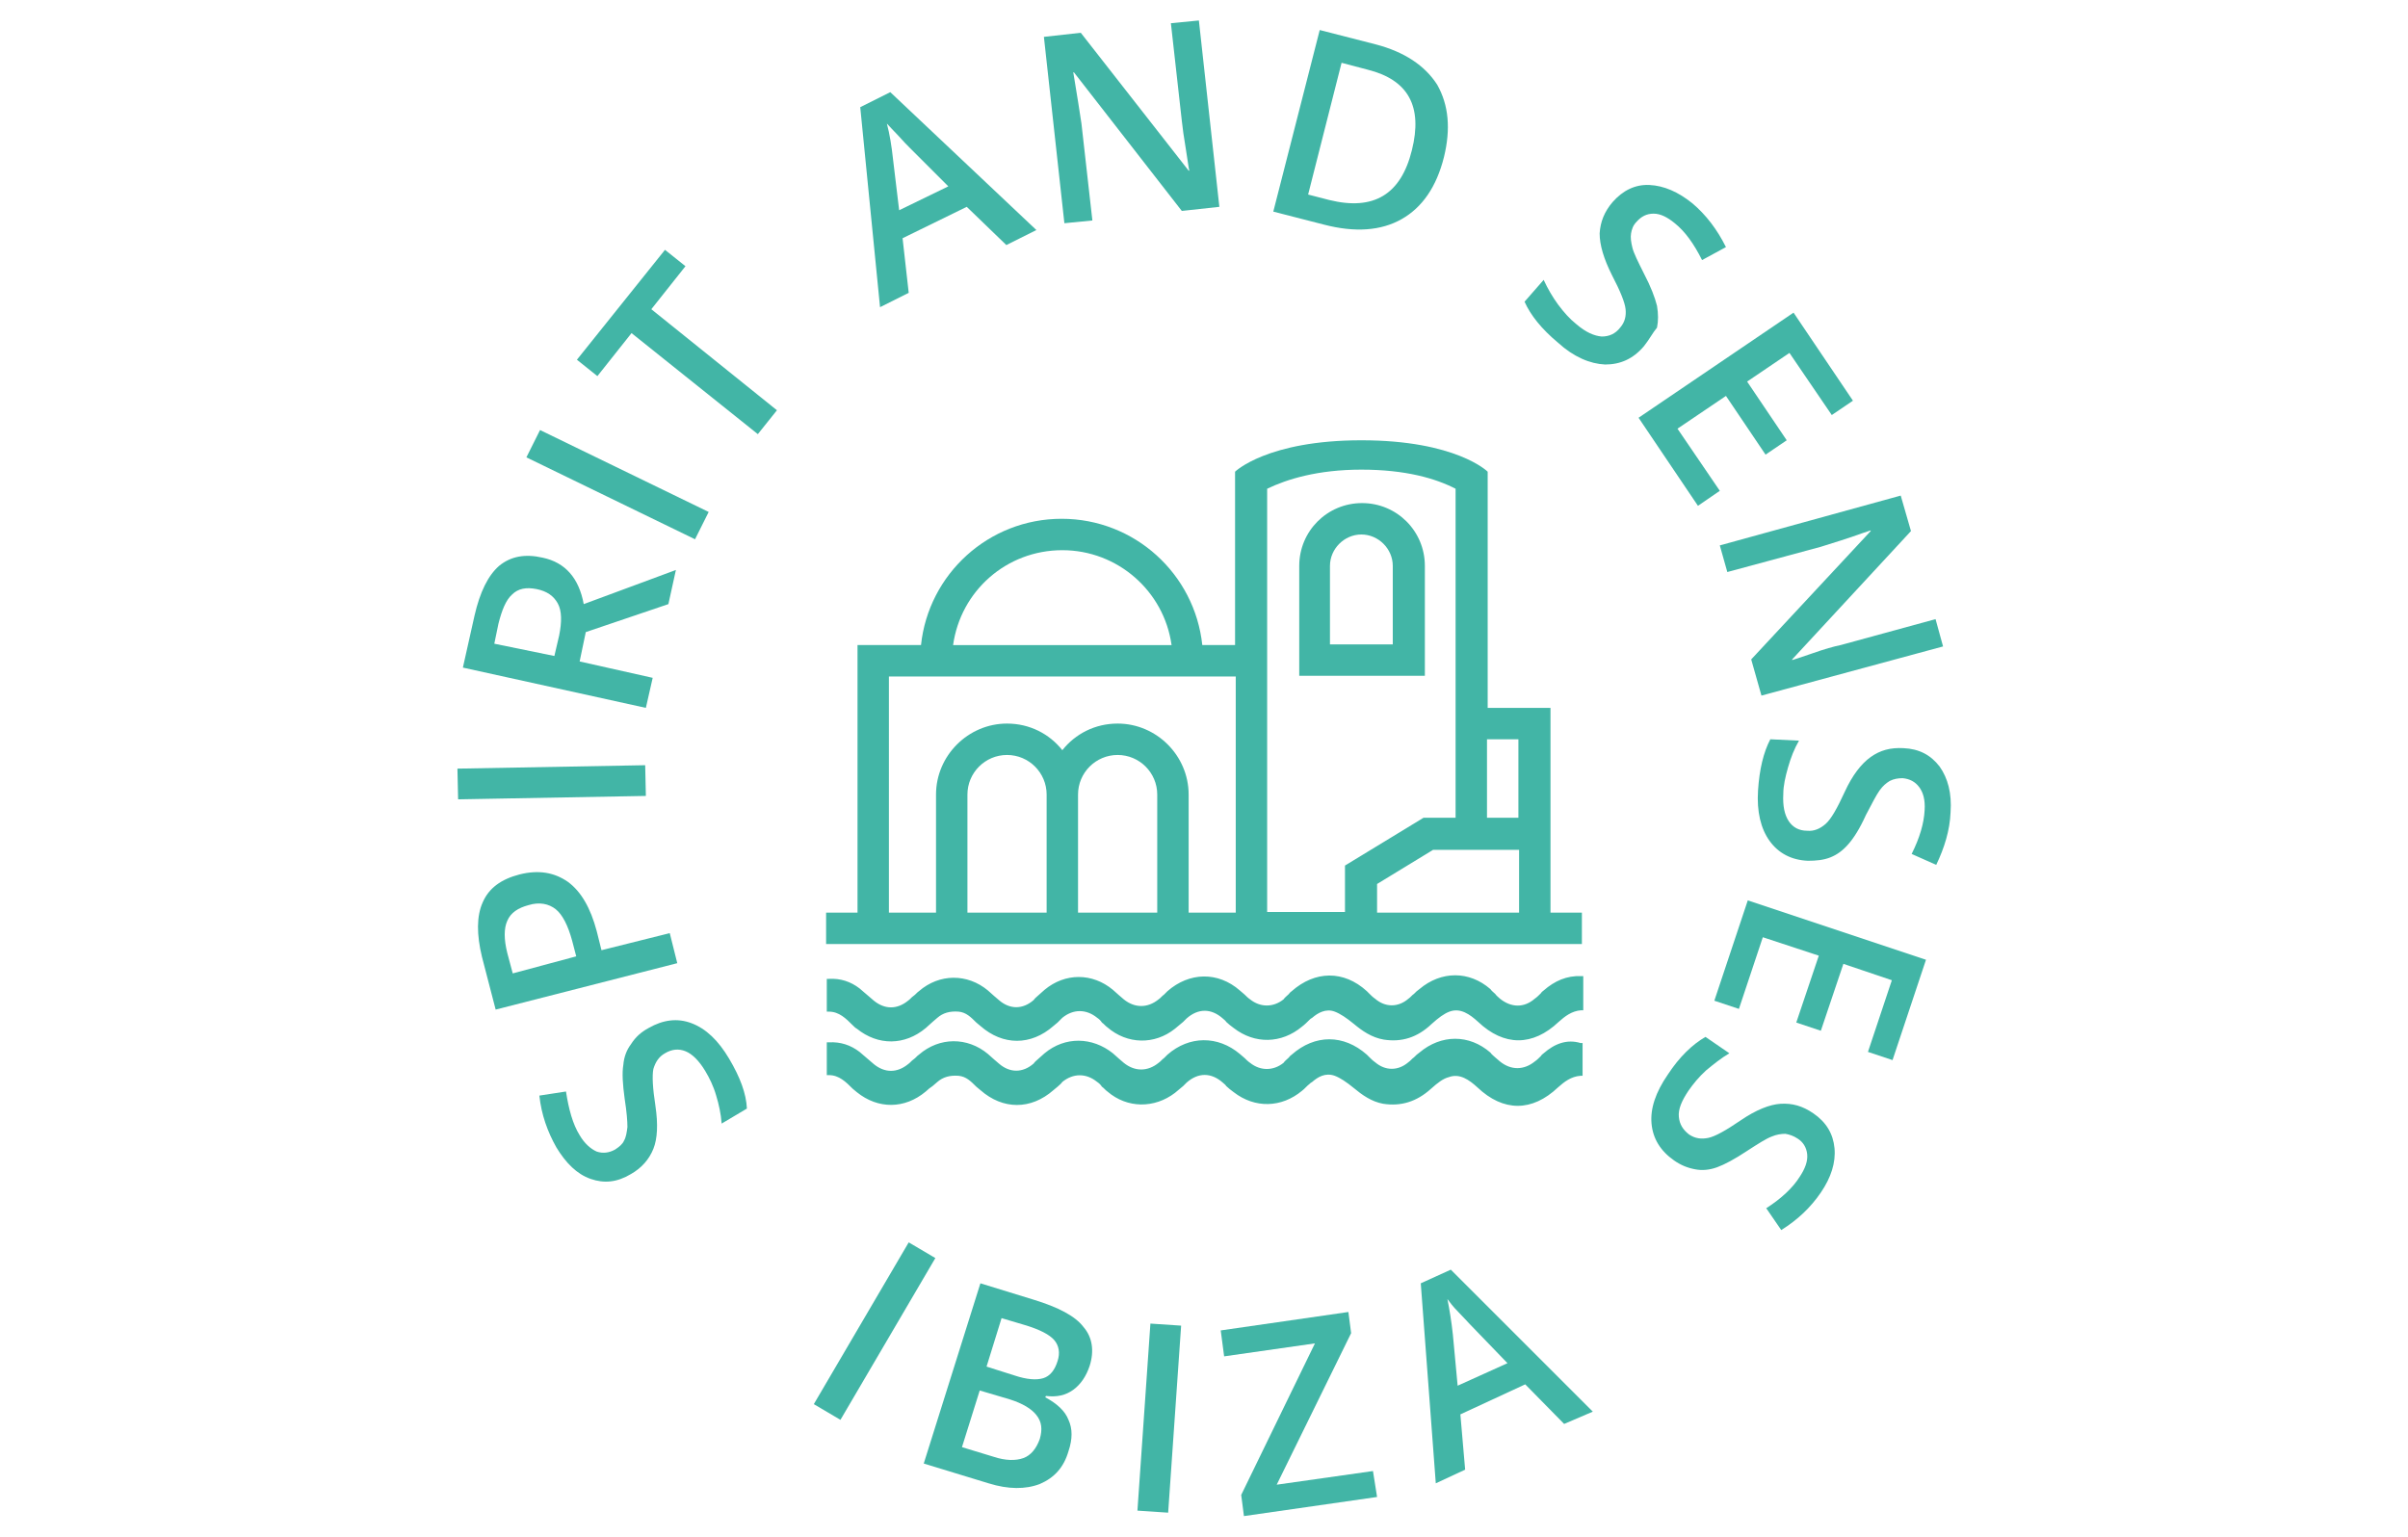 <?xml version="1.0" encoding="utf-8"?>
<!-- Generator: Adobe Illustrator 24.1.3, SVG Export Plug-In . SVG Version: 6.00 Build 0)  -->
<svg version="1.1" xmlns="http://www.w3.org/2000/svg" xmlns:xlink="http://www.w3.org/1999/xlink" x="0px" y="0px"
	 viewBox="0 0 352.7 225.1" style="enable-background:new 0 0 352.7 225.1;" xml:space="preserve">
<style type="text/css">
	.st0{display:none;}
	.st1{display:inline;}
	.st2{fill:#F7A600;}
	.st3{display:inline;fill:#F7A600;}
	.st4{fill:#42B5A6;}
</style>
<g id="Ebene_1" class="st0">
	<g class="st1">
		<path class="st2" d="M160.1,80.2c-1.2-1.9-2.6-2.5-3.6-2.6c-2.1-0.3-3.9,0.9-4.7,1.6c-0.6,0.1-1.6,0.1-2.1,0.1
			c-0.4,0-1.1,0-1.9,0.1c-1.5,0.1-3.1,0.1-3.6,0l-1.3-1.1l-1.4-1.5c-0.1-0.1-0.1-0.1-0.2-0.1c0,0-0.8-0.6-1.7-1.2
			c-0.5-0.3-1.2-0.6-2-0.8c-0.6-0.2-1.2-0.4-1.6-0.7c0-0.1,0-0.2,0-0.2c-0.3-1.5-1.7-2.1-2.3-2.2c-0.9-0.2-1.9-0.5-2.5-0.8
			c0-0.1,0-0.1,0-0.2c-0.1-0.6-0.6-1.1-1.2-1.2l-0.5-0.1l-1.1-1.6c-0.3-0.4-0.8-0.7-1.3-0.6c-0.5,0-1,0.3-1.2,0.8l-0.9,1.8
			c-0.1,0.2-0.2,0.4-0.2,0.6v0.2l-0.1-0.2c-0.2-0.2-0.4-0.4-0.7-0.5l-3.1-0.9c-0.8-0.2-1.5,0.2-1.8,0.9l-0.9,2.7l-2,1
			c-0.2,0.1-0.4,0.3-0.6,0.5l-1.1,1.6c-0.2,0.2-0.2,0.5-0.2,0.8v2.2l-0.2,0.1h-2l-1.6-0.3l-1.5-1.5c-0.5-0.5-1.4-0.6-2-0.1l-0.7,0.6
			L103,77c-0.1,0-0.2,0-0.3,0h-4.1c-1.1,0-2.2,1-3.4,2.9l-3.9-2.6c0-0.2-0.2-0.3-0.3-0.3l-2-0.6l-2-3.5c-0.2-0.4-0.6-0.7-1.1-0.7
			c-0.5-0.1-0.9,0.1-1.2,0.4l-3,3l-2.1,0.2l-1-2.8c-0.2-0.5-0.7-0.9-1.3-0.9h-2.6c-0.8,0-1.4,0.6-1.4,1.4v1.7l-1.6,1H69l-0.7-0.7
			c-0.8-0.8-1.7-1-2.2-0.9s-0.9,0.3-1.2,0.5h-3.1c-0.3,0-0.7,0.1-0.9,0.4l-3,2.6c-0.3,0.3-0.5,0.7-0.5,1.1v1.7l-2.2,2.8l-2.7,2.1
			v0.1H57h103.4h4C163.4,85.1,161.9,83.2,160.1,80.2z"/>
		<path class="st2" d="M299.9,85.7c-0.2-0.1-0.4-0.2-0.7-0.3c-0.1-0.1-0.4-0.2-0.9-0.5c-0.2-0.1-0.5-0.3-0.7-0.5l0,0
			c0.2-0.6,0-1.2-0.5-1.5c-0.9-0.7-3-2.5-3.9-3c-0.1-0.3-0.3-1-0.4-1.4c-0.1-0.3-0.2-0.7-0.3-1c-0.1-0.3-0.1-0.4,0-0.7
			c0.1-0.5,0.3-1.1,0-2.1s-0.8-1.7-1.1-2c-0.2-0.4-1-1.7-1.6-2.7c-0.1-0.1-0.1-0.2-0.2-0.3v-0.1c0.1-0.5,0.3-1.4,0-2.6
			c-0.4-1.9-1.3-2.5-1.9-2.7l-1.1-0.5c-0.2-0.1-0.5-0.1-0.8-0.1l-1.3,0.2c-0.4,0.1-0.8,0.3-1,0.7l-0.9,1.4c-0.1,0.2-0.2,0.5-0.2,0.8
			V68l-0.6,2.5h-2.4l-0.6-1.7v-2.6c0-0.6-0.4-1.1-1-1.4l-2-0.7c-0.4-0.1-0.8-0.1-1.1,0.1l-1.9,1l-1.3,0.1l-1.4-1.7l-1.1-1.9
			l-1.2-2.6l-0.9-2.7c-0.1-0.4-0.4-0.7-0.8-0.9l-1.5-0.6l-1.4-1.7v-1.1c0-0.3-0.1-0.5-0.2-0.8l-1.2-1.9l-1.5-2.6l-1.6-2.5v-0.8
			c0-0.5-0.3-1-0.7-1.2c-0.4-0.3-0.9-0.3-1.4-0.1L255,43l-1.1-1.2c-0.1-0.1-0.1-0.1-0.2-0.2l-1.7-1.4l-1.4-1.5
			c-0.1-0.1-0.2-0.2-0.4-0.3l-1.6-0.9c-0.1-0.1-0.3-0.1-0.4-0.2l-2.3-0.5v-0.4c0-0.5-0.3-1-0.7-1.3c-0.5-0.3-1-0.2-1.5,0l-1.3,0.8
			l-2.3-0.6l-1.5-1.4c-0.3-0.2-0.6-0.4-1-0.4h-3.7c-0.1-0.1-0.1-0.2-0.2-0.4l-1.4-1.8c-0.3-0.3-0.7-0.5-1.1-0.5h-7.4
			c-0.1,0-0.2,0-0.3,0l-3.6,0.7c-0.4,0.1-0.8,0.3-1,0.7l-0.6,1.1l-4.3,1.1c-0.6,0.2-1.1,0.7-1.1,1.4v0.7h-2.2
			c-0.2,0-0.5,0.1-0.7,0.2l-2,1.1c-0.5,0.3-0.8,0.7-0.8,1.3v1.5l-1.1,2.3l-1.9,3c-0.2,0.2-0.2,0.5-0.2,0.8v4.8l-0.6,1.5
			c-0.1,0.3-0.1,0.6-0.1,0.9l0.5,2l-1.2,0.7c-0.4,0.3-0.7,0.7-0.7,1.2v3.3l-1.6,0.9c-0.1,0.1-0.3,0.2-0.4,0.3l-1.3,1.5l-1.6,1.4
			c-0.1,0.1-0.2,0.3-0.3,0.4L196,67h-0.4c-0.4,0-0.7,0.2-1,0.4l-1.3,1.3l-2.8,2.3l-1.8,1.3c-0.2,0.1-0.3,0.2-0.4,0.4l-1.2,1.9
			l-2,2.7c0,0.1-0.1,0.1-0.1,0.2c-0.1,0.1-0.2,0.3-0.2,0.4c-0.5,0.1-1.3,0.6-2.5,2.5l-1.6,1.7c-0.2,0.3-0.4,0.6-0.4,1v2.7l-0.1,0.1
			h3h111.5h5.4C300.1,85.8,300,85.7,299.9,85.7z"/>
	</g>
	<polygon class="st3" points="9.3,3 343.4,3 343.4,85.8 346.4,85.8 346.4,0 6.3,0 6.3,85.8 9.3,85.8 	"/>
	<g class="st1">
		<path d="M176.5,130.5c0,0.2-0.1,0.5-0.2,0.8c-0.1,0.3-0.2,0.5-0.4,0.8s-0.5,0.5-0.8,0.7s-0.8,0.3-1.3,0.3c-0.6,0-1.2-0.1-1.7-0.3
			s-1.1-0.5-1.5-0.8c-0.5-0.3-0.9-0.7-1.3-1.1c-0.4-0.4-0.7-0.7-1-0.9c0.5-0.8,1-1.6,1.4-2.4c0.5-0.9,0.9-1.8,1.3-2.7
			c0.4-0.9,0.7-1.7,1-2.2s0.5-0.9,0.8-1.1s0.5-0.4,0.8-0.5s0.7-0.1,1.2-0.2h0.1l-0.1-0.9h-7.6l0.1,0.9h0.1c0.1,0,0.2,0,0.4,0.1
			c0.2,0,0.4,0.1,0.6,0.3c0.2,0.1,0.4,0.3,0.6,0.6c0.2,0.2,0.3,0.6,0.3,0.9c0.2,1.6-0.5,3.7-2.1,6c-1.9-2.1-3.7-4.5-5.5-7
			c0.3-0.2,0.6-0.4,1-0.6s0.8-0.5,1.2-0.8s0.8-0.6,1.1-0.9c0.4-0.3,0.7-0.7,0.9-1.1c0.3-0.4,0.5-0.9,0.6-1.4s0.1-1,0.1-1.6
			c-0.1-0.6-0.3-1.1-0.5-1.6c-0.3-0.5-0.7-1-1.1-1.4c-0.5-0.4-1-0.7-1.7-1c-0.6-0.2-1.4-0.4-2.1-0.4c-0.7,0-1.4,0.1-2.1,0.3
			c-0.7,0.2-1.3,0.6-1.8,1.1s-0.9,1.1-1.2,1.8c-0.3,0.7-0.3,1.6-0.2,2.6c0.1,0.5,0.2,1.1,0.4,1.6s0.4,1,0.6,1.4
			c0.2,0.4,0.4,0.9,0.6,1.2c0.2,0.3,0.4,0.7,0.6,0.9c-0.4,0.2-0.9,0.5-1.3,0.8c-0.5,0.3-1,0.7-1.5,1.1s-0.9,0.8-1.4,1.3
			c-0.4,0.5-0.8,1-1.1,1.5c-0.3,0.6-0.5,1.2-0.7,1.8c-0.1,0.6-0.2,1.3-0.1,2.1c0.1,0.7,0.3,1.3,0.7,1.9c0.4,0.6,0.8,1.2,1.4,1.7
			c0.6,0.5,1.3,0.9,2.2,1.2c0.8,0.3,1.8,0.5,2.8,0.5s1.8-0.1,2.6-0.4c0.8-0.2,1.4-0.5,2-0.9s1.1-0.7,1.5-1.1c0.4-0.4,0.7-0.7,1-1
			c0.4,0.3,0.8,0.7,1.2,1c0.5,0.4,1,0.8,1.6,1.1s1.2,0.6,1.8,0.9c0.6,0.2,1.3,0.3,2,0.3c0.9,0,1.7-0.2,2.3-0.5s1.1-0.8,1.5-1.3
			s0.6-1,0.8-1.6s0.2-1.1,0.3-1.5v-0.1l-0.9-0.6L176.5,130.5z M160.8,120.2c-0.2-0.3-0.4-0.7-0.6-1c-0.2-0.4-0.4-0.8-0.7-1.3
			c-0.2-0.4-0.4-0.9-0.5-1.3c-0.2-0.4-0.3-0.9-0.3-1.3c0-0.2,0-0.4,0-0.8c0-0.3,0.1-0.7,0.3-1s0.4-0.6,0.8-0.9
			c0.3-0.3,0.8-0.4,1.4-0.4c0.3,0,0.7,0.1,1,0.2s0.6,0.3,0.9,0.6c0.3,0.3,0.5,0.6,0.7,0.9c0.2,0.4,0.3,0.7,0.4,1.2
			c0.1,0.7,0,1.4-0.2,1.9c-0.2,0.6-0.5,1-0.9,1.5c-0.4,0.4-0.8,0.8-1.2,1C161.4,119.9,161.1,120.1,160.8,120.2z M161,126.8
			c0.4,0.5,0.9,1.1,1.5,1.9c0.6,0.7,1.4,1.6,2.3,2.7c-0.2,0.2-0.5,0.4-0.8,0.7s-0.6,0.5-1,0.7s-0.8,0.4-1.2,0.6
			c-0.4,0.1-0.9,0.2-1.4,0.2c-0.7,0-1.3-0.1-1.9-0.4c-0.6-0.3-1.1-0.6-1.5-1.1c-0.4-0.4-0.8-0.9-1-1.5c-0.3-0.5-0.4-1.1-0.5-1.7
			c-0.1-0.8-0.1-1.5,0.1-2.2c0.2-0.6,0.5-1.2,0.9-1.6c0.4-0.5,0.8-0.8,1.2-1.1c0.4-0.3,0.7-0.5,1-0.7c0.4,0.7,0.9,1.3,1.2,1.9
			C160.2,125.7,160.6,126.3,161,126.8z"/>
		<path d="M16,121.3c-0.5-0.4-1.2-0.9-2.1-1.5c-0.9-0.6-2-1.3-3.4-2.1c-1.4-0.8-2.5-1.5-3.5-2.2c-0.9-0.6-1.6-1.2-2.1-1.7
			s-0.9-1-1.1-1.5c-0.2-0.5-0.3-1-0.3-1.6s0.1-1.2,0.4-1.8c0.3-0.6,0.6-1.1,1-1.5s1-0.8,1.5-1c0.6-0.3,1.2-0.4,1.9-0.4
			c1,0,1.9,0.2,2.8,0.6c0.9,0.4,1.7,0.9,2.4,1.7c0.7,0.7,1.3,1.7,1.7,2.8c0.5,1.1,0.8,2.4,0.9,3.8v0.1h1v-11h-1v0.1
			c-0.1,0.6-0.3,1.1-0.5,1.3c-0.4,0.5-1,0.4-1.7,0.1c-0.4-0.2-0.9-0.4-1.4-0.6s-1.1-0.4-1.8-0.6S9.2,104,8.4,104
			c-1.3,0-2.4,0.2-3.5,0.7c-1,0.4-1.9,1.1-2.6,1.8C1.5,107.1,1,108,0.6,109S0,111.1,0,112.2c0,1,0.1,1.9,0.3,2.6
			c0.2,0.8,0.7,1.6,1.3,2.3c0.6,0.8,1.5,1.6,2.5,2.4c1.1,0.8,2.5,1.8,4.1,2.8c1.2,0.7,2.3,1.4,3.2,2s1.6,1.1,2.1,1.7
			c0.5,0.5,0.9,1.1,1.2,1.6c0.2,0.6,0.4,1.2,0.4,2c0,0.7-0.1,1.3-0.4,1.9c-0.3,0.6-0.6,1.1-1.1,1.6s-1.1,0.8-1.8,1.1
			s-1.5,0.4-2.3,0.4c-1,0-2-0.2-2.9-0.5s-1.8-0.8-2.5-1.5s-1.4-1.6-1.9-2.7c-0.5-1.1-0.9-2.5-1-4.1v-0.1h-1v10.9h1v-0.1
			c0.1-0.6,0.2-1.1,0.4-1.3c0.4-0.5,1-0.4,1.9-0.1c0.5,0.2,1,0.4,1.7,0.6c0.6,0.2,1.4,0.4,2.1,0.6c0.8,0.2,1.7,0.3,2.7,0.3
			c1.3,0,2.5-0.2,3.6-0.7s2.1-1.1,2.9-1.9c0.8-0.8,1.4-1.7,1.9-2.8c0.4-1.1,0.7-2.2,0.7-3.4c0-1.3-0.3-2.5-0.8-3.7
			C17.7,123.1,16.9,122.1,16,121.3z"/>
		<path d="M43.7,109.3c-0.3-0.5-0.6-1-1-1.5c-0.4-0.4-0.8-0.8-1.3-1.2c-0.5-0.4-1.1-0.8-1.7-1c-0.6-0.3-1.3-0.5-2-0.6
			s-1.4-0.2-2.2-0.3c-0.7,0-1.5-0.1-2.2-0.1H22.9v1.1H24c0.5,0,1,0.1,1.4,0.2c0.4,0.2,0.7,0.4,1,0.7c0.3,0.5,0.5,1.7,0.5,3.6v20.1
			c0,0.9,0,1.6-0.1,2.2c-0.1,0.5-0.2,0.9-0.3,1.2c-0.2,0.4-0.6,0.7-1,0.9s-0.9,0.3-1.5,0.3h-1.1v1.1h12.3v-1.1H34
			c-1,0-1.8-0.3-2.3-1c-0.2-0.2-0.4-0.6-0.4-1.2c-0.1-0.6-0.1-1.4-0.1-2.4v-8.5h0.4c0.3,0,0.6,0.1,0.8,0.1c0.4,0,0.6,0.1,0.9,0.1
			c0.3,0,0.5,0,0.7,0h0.9c1.8,0,3.3-0.2,4.6-0.7s2.3-1.1,3.1-1.9s1.3-1.7,1.7-2.8c0.3-1.1,0.5-2.2,0.5-3.4c0-0.8-0.1-1.6-0.3-2.2
			C44.3,110.4,44,109.8,43.7,109.3z M39.7,113.8c0,1-0.2,1.9-0.4,2.7c-0.3,0.8-0.7,1.5-1.1,2.1c-0.5,0.6-1,1-1.7,1.3
			c-0.6,0.3-1.3,0.5-2,0.5c-0.4,0-0.9,0-1.5,0c-0.5,0-1.2-0.1-1.8-0.2v-13c0.5-0.1,1-0.2,1.5-0.3c0.5-0.1,0.8-0.1,1.2-0.1
			c1,0,1.9,0.2,2.6,0.6c0.7,0.4,1.4,0.9,1.9,1.6s0.9,1.4,1.1,2.3C39.6,112,39.7,112.9,39.7,113.8z"/>
		<path d="M48.1,105.7h1.1c0.5,0,0.9,0.1,1.4,0.3c0.5,0.2,0.8,0.5,1.1,0.8c0.1,0.1,0.2,0.3,0.2,0.4c0.1,0.2,0.1,0.4,0.1,0.6
			c0,0.3,0,0.6,0.1,1c0,0.4,0,0.8,0,1.4v20.1c0,1.9-0.2,3.1-0.5,3.5s-0.6,0.7-1,0.8c-0.4,0.2-0.9,0.3-1.4,0.3h-1.1v1.1h12.3v-1.1
			h-1.1c-0.2,0-0.5,0-0.7-0.1c-0.3-0.1-0.5-0.1-0.7-0.2c-0.2-0.1-0.4-0.2-0.6-0.3c-0.2-0.1-0.3-0.2-0.3-0.3
			c-0.1-0.3-0.3-0.7-0.3-1.2c-0.1-0.5-0.1-1.3-0.1-2.3v-20.1c0-0.9,0-1.7,0.1-2.2c0.1-0.6,0.2-1,0.4-1.2c0.5-0.7,1.3-1.1,2.4-1.1
			h1.1v-1.1H48.1V105.7z"/>
		<path d="M89.3,134.4c-0.6-0.2-1.2-0.5-1.7-0.9s-1.1-0.9-1.6-1.5s-1.1-1.5-1.8-2.4l-5.7-8.8c1.1-0.3,2.1-0.7,3-1.2s1.6-1.1,2.2-1.8
			c0.6-0.7,1-1.5,1.3-2.3c0.3-0.9,0.4-1.8,0.4-2.7c0-0.9-0.1-1.7-0.4-2.5s-0.6-1.5-1.1-2.1s-1-1.2-1.6-1.6c-0.6-0.5-1.3-0.8-2-1.1
			c-0.7-0.3-1.7-0.5-2.8-0.6c-1.1-0.1-2.5-0.2-4-0.2H63.1v1.1h1.2c0.5,0,1,0.1,1.3,0.2c0.4,0.2,0.7,0.4,1,0.7
			c0.3,0.5,0.5,1.7,0.5,3.6v20.1c0,1.8-0.1,2.9-0.4,3.4c-0.4,0.8-1.3,1.2-2.4,1.2h-1.2v1.1h12.4V135h-1.2c-1,0-1.8-0.3-2.3-1
			c-0.4-0.4-0.6-1.6-0.6-3.5v-8.9c0.2,0,0.4,0.1,0.5,0.1c0.4,0,0.8,0,1.4,0c0.3,0,0.6,0,0.9-0.1l9.6,14.5v0.1h7.8v-1.1h-0.1
			C90.6,134.7,89.9,134.6,89.3,134.4z M80,115.7c-0.3,0.8-0.8,1.5-1.5,2.1s-1.5,1.1-2.5,1.4s-2.2,0.5-3.6,0.5h-1.1V107
			c0.7-0.1,1.3-0.2,1.8-0.3c0.5-0.1,1-0.1,1.4-0.1c0.9,0,1.7,0.2,2.5,0.5c0.7,0.3,1.4,0.8,1.9,1.3c0.5,0.6,0.9,1.2,1.2,2
			c0.3,0.8,0.4,1.7,0.4,2.6C80.5,114,80.3,114.9,80,115.7z"/>
		<path d="M93,105.7h1.1c0.5,0,0.9,0.1,1.4,0.3c0.5,0.2,0.8,0.5,1.1,0.8c0.1,0.1,0.2,0.3,0.2,0.4c0.1,0.2,0.1,0.4,0.1,0.6
			c0,0.3,0,0.6,0.1,1c0,0.4,0,0.8,0,1.4v20.1c0,1.9-0.2,3.1-0.5,3.5s-0.6,0.7-1,0.8c-0.4,0.2-0.9,0.3-1.4,0.3H93v1.1h12.3v-1.1h-1.1
			c-0.2,0-0.5,0-0.7-0.1c-0.3-0.1-0.5-0.1-0.7-0.2c-0.2-0.1-0.4-0.2-0.6-0.3s-0.3-0.2-0.3-0.3c-0.1-0.3-0.3-0.7-0.3-1.2
			c-0.1-0.5-0.1-1.3-0.1-2.3v-20.1c0-0.9,0-1.7,0.1-2.2c0.1-0.6,0.2-1,0.4-1.2c0.5-0.7,1.3-1.1,2.4-1.1h1.1v-1.1H93V105.7z"/>
		<path d="M132.4,104.6h-23.7l-0.3,7.4v0.1h1.2V112c0.2-2.1,0.7-3.5,1.7-4.3c0.2-0.2,0.4-0.3,0.6-0.5c0.2-0.1,0.4-0.2,0.7-0.3
			c0.3-0.1,0.6-0.1,1-0.2c0.4,0,0.9,0,1.4,0h3.3v23.6c0,0.9,0,1.6-0.1,2.2c-0.1,0.5-0.2,0.9-0.3,1.1c-0.3,0.4-0.6,0.7-1,0.9
			s-0.9,0.3-1.5,0.3h-1.1v1.1h12.3v-1.1h-1.1c-1.1,0-1.9-0.3-2.3-0.9c-0.2-0.2-0.3-0.6-0.4-1.2c-0.1-0.6-0.2-1.4-0.2-2.3v-23.6h3.9
			c0.9,0,1.7,0.1,2.3,0.4c0.6,0.2,1.1,0.6,1.5,1.1c0.2,0.2,0.3,0.4,0.4,0.6c0.1,0.2,0.2,0.4,0.4,0.7c0.1,0.3,0.2,0.6,0.3,1
			s0.2,0.9,0.2,1.4v0.1h1.1l-0.2-7.4L132.4,104.6z"/>
		<path d="M212.4,121.3c-0.5-0.4-1.2-0.9-2.1-1.5c-0.9-0.6-2-1.3-3.4-2.1c-1.4-0.8-2.5-1.6-3.5-2.2c-0.9-0.6-1.6-1.2-2.1-1.7
			s-0.9-1-1.1-1.5c-0.2-0.5-0.3-1-0.3-1.6s0.1-1.2,0.4-1.8c0.3-0.6,0.6-1.1,1-1.5s1-0.8,1.5-1c0.6-0.3,1.2-0.4,1.9-0.4
			c1,0,1.9,0.2,2.8,0.6c0.9,0.4,1.7,0.9,2.4,1.7c0.7,0.7,1.3,1.7,1.7,2.8c0.5,1.1,0.8,2.4,0.9,3.8v0.1h1v-11h-1v0.1
			c-0.1,0.6-0.3,1.1-0.5,1.3c-0.4,0.5-1,0.4-1.8,0.1c-0.4-0.2-0.9-0.4-1.4-0.6s-1.1-0.4-1.8-0.6s-1.4-0.3-2.3-0.3
			c-1.3,0-2.4,0.2-3.5,0.7c-1,0.4-1.9,1.1-2.6,1.8c-0.7,0.8-1.3,1.6-1.7,2.6s-0.6,2.1-0.6,3.2c0,1,0.1,1.9,0.3,2.6
			c0.2,0.8,0.7,1.6,1.3,2.3c0.6,0.8,1.5,1.6,2.5,2.4c1.1,0.8,2.5,1.8,4.1,2.8c1.2,0.8,2.3,1.4,3.2,2s1.6,1.1,2.1,1.7
			c0.5,0.5,0.9,1.1,1.2,1.6c0.2,0.6,0.4,1.2,0.4,2c0,0.7-0.1,1.3-0.4,1.9c-0.3,0.6-0.6,1.1-1.1,1.6s-1.1,0.8-1.7,1.1
			c-0.7,0.3-1.5,0.4-2.3,0.4c-1,0-2-0.2-2.9-0.5s-1.8-0.8-2.5-1.5s-1.4-1.6-1.9-2.7c-0.5-1.1-0.9-2.5-1-4.1v-0.1h-1v10.9h1v-0.1
			c0.1-0.6,0.2-1.1,0.4-1.3c0.4-0.5,1-0.4,1.9-0.1c0.5,0.2,1,0.4,1.7,0.6c0.6,0.2,1.4,0.4,2.1,0.6c0.8,0.2,1.7,0.3,2.7,0.3
			c1.3,0,2.5-0.2,3.6-0.7s2.1-1.1,2.9-1.9c0.8-0.8,1.4-1.7,1.9-2.8c0.4-1.1,0.7-2.2,0.7-3.4c0-1.3-0.3-2.5-0.8-3.7
			C214.1,123.1,213.4,122.1,212.4,121.3z"/>
		<path d="M243.1,127.9c-0.4,0.8-0.8,1.6-1.2,2.2s-0.7,1.2-1.1,1.6c-0.3,0.4-0.7,0.8-1.1,1.1c-0.4,0.3-0.8,0.5-1.2,0.7
			c-0.5,0.2-1,0.3-1.6,0.3c-0.6,0.1-1.3,0.1-2,0.1h-4.8c-0.6,0-1.1-0.1-1.5-0.2c-0.3-0.2-0.5-0.4-0.6-0.7s-0.2-0.6-0.2-1v-11.5h6.1
			c0.9,0,1.7,0.1,2.2,0.3c0.5,0.2,0.9,0.4,1.2,0.8s0.5,0.8,0.6,1.4s0.2,1.3,0.3,2.1v0.1h1v-11h-1v0.1c-0.1,0.8-0.2,1.4-0.3,2
			c-0.1,0.5-0.3,1-0.6,1.3s-0.7,0.6-1.2,0.8c-0.5,0.2-1.3,0.2-2.2,0.2h-6.1v-12h7.7c0.8,0,1.5,0.1,2.1,0.2c0.5,0.1,1,0.3,1.4,0.5
			s0.6,0.5,0.8,0.8s0.4,0.6,0.5,1s0.2,0.8,0.3,1.2c0.1,0.4,0.2,0.9,0.3,1.3v0.1h1l-0.3-6.9v-0.1h-22.1v1.1h1.1c1.1,0,2,0.3,2.4,0.9
			c0.2,0.2,0.3,0.6,0.4,1.1c0.1,0.6,0.1,1.4,0.1,2.4v20.2c0,0.7,0,1.2-0.1,1.7c0,0.4-0.1,0.8-0.2,1.1c-0.1,0.3-0.2,0.5-0.2,0.7
			c-0.1,0.2-0.2,0.3-0.3,0.4c-0.1,0.1-0.3,0.2-0.5,0.3s-0.4,0.2-0.6,0.2c-0.2,0-0.4,0.1-0.6,0.1c-0.2,0-0.3,0-0.5,0h-1.1v1.1h22
			l2.5-7.9V128L243.1,127.9L243.1,127.9z"/>
		<path d="M266.7,105.7h1.1c1.1,0,1.9,0.3,2.4,0.9c0.4,0.4,0.6,1.6,0.6,3.5v17.6l-17.1-23.1h-7.1v1.1h0.1c0.8,0,1.5,0.1,2,0.4
			s1,0.6,1.3,0.9s0.6,0.7,0.8,1.1c0.2,0.3,0.4,0.6,0.5,0.8v21.5c0,0.9,0,1.6-0.1,2.2c-0.1,0.5-0.2,0.9-0.4,1.1
			c-0.2,0.4-0.5,0.7-0.9,0.9s-0.9,0.3-1.5,0.3h-1.1v1.1h10.1v-1.1h-1.1c-1.1,0-1.9-0.3-2.4-0.9c-0.4-0.5-0.6-1.7-0.6-3.5v-18.7
			l18.5,24.7l0,0h0.9v-26.3c0-1.7,0.1-2.8,0.4-3.3c0.2-0.4,0.5-0.7,1-0.8c0.4-0.2,0.9-0.3,1.5-0.3h1.1v-1.1h-10V105.7z"/>
		<path d="M297.1,121.3c-0.5-0.4-1.2-0.9-2.1-1.5s-2-1.3-3.4-2.1c-1.4-0.8-2.5-1.6-3.5-2.2c-0.9-0.6-1.6-1.2-2.1-1.7s-0.9-1-1.1-1.5
			s-0.3-1-0.3-1.6s0.1-1.2,0.4-1.8c0.3-0.6,0.6-1.1,1-1.5s1-0.8,1.5-1c0.6-0.3,1.2-0.4,1.9-0.4c1,0,1.9,0.2,2.8,0.6s1.7,0.9,2.4,1.7
			c0.7,0.7,1.3,1.7,1.7,2.8c0.5,1.1,0.8,2.4,0.9,3.8v0.1h1v-11h-1v0.1c-0.1,0.6-0.3,1.1-0.5,1.3c-0.4,0.5-1,0.4-1.8,0.1
			c-0.4-0.2-0.9-0.4-1.4-0.6s-1.1-0.4-1.8-0.6c-0.7-0.2-1.4-0.3-2.3-0.3c-1.3,0-2.4,0.2-3.5,0.7c-1,0.4-1.9,1.1-2.6,1.8
			c-0.7,0.8-1.3,1.6-1.7,2.6c-0.4,1-0.6,2.1-0.6,3.2c0,1,0.1,1.9,0.3,2.6c0.2,0.8,0.7,1.6,1.3,2.3c0.6,0.8,1.5,1.6,2.5,2.4
			c1.1,0.8,2.5,1.8,4.1,2.8c1.2,0.8,2.3,1.4,3.2,2c0.9,0.6,1.6,1.1,2.1,1.7c0.5,0.5,0.9,1.1,1.2,1.6c0.2,0.6,0.4,1.2,0.4,2
			c0,0.7-0.1,1.3-0.4,1.9c-0.3,0.6-0.6,1.1-1.1,1.6s-1.1,0.8-1.7,1.1c-0.7,0.3-1.5,0.4-2.3,0.4c-1,0-2-0.2-2.9-0.5s-1.8-0.8-2.5-1.5
			s-1.4-1.6-1.9-2.7c-0.5-1.1-0.9-2.5-1-4.1v-0.1h-1v10.9h1v-0.1c0.1-0.6,0.2-1.1,0.4-1.3c0.4-0.5,1-0.4,1.9-0.1
			c0.5,0.2,1,0.4,1.7,0.6c0.6,0.2,1.4,0.4,2.1,0.6c0.8,0.2,1.7,0.3,2.7,0.3c1.3,0,2.5-0.2,3.6-0.7s2.1-1.1,2.9-1.9
			c0.8-0.8,1.4-1.7,1.9-2.8c0.4-1.1,0.7-2.2,0.7-3.4c0-1.3-0.3-2.5-0.8-3.7C298.8,123.1,298,122.1,297.1,121.3z"/>
		<path d="M327.8,127.9c-0.4,0.8-0.8,1.6-1.2,2.2c-0.4,0.6-0.7,1.2-1.1,1.6c-0.3,0.4-0.7,0.8-1.1,1.1s-0.8,0.5-1.2,0.7
			c-0.5,0.2-1,0.3-1.6,0.3c-0.6,0.1-1.3,0.1-2,0.1h-4.8c-0.6,0-1.1-0.1-1.5-0.2c-0.3-0.2-0.5-0.4-0.6-0.7s-0.2-0.6-0.2-1v-11.5h6.1
			c0.9,0,1.7,0.1,2.2,0.3c0.5,0.2,0.9,0.4,1.2,0.8c0.3,0.4,0.5,0.8,0.6,1.4s0.2,1.3,0.3,2.1v0.1h1v-11h-1v0.1
			c-0.1,0.8-0.2,1.4-0.3,2c-0.1,0.5-0.3,1-0.6,1.3c-0.3,0.3-0.7,0.6-1.2,0.8c-0.5,0.2-1.3,0.2-2.2,0.2h-6.1v-12h7.7
			c0.8,0,1.5,0.1,2.1,0.2c0.5,0.1,1,0.3,1.4,0.5s0.6,0.5,0.8,0.8c0.2,0.3,0.4,0.6,0.5,1s0.2,0.8,0.3,1.2c0.1,0.4,0.2,0.9,0.3,1.3
			v0.1h1l-0.3-6.9v-0.1h-22.1v1.1h1.1c1.1,0,2,0.3,2.4,0.9c0.2,0.2,0.3,0.6,0.4,1.1c0.1,0.6,0.1,1.4,0.1,2.4v20.2
			c0,0.7,0,1.2-0.1,1.7c0,0.4-0.1,0.8-0.2,1.1s-0.2,0.5-0.2,0.7c-0.1,0.2-0.2,0.3-0.3,0.4c-0.1,0.1-0.3,0.2-0.5,0.3
			s-0.4,0.2-0.6,0.2s-0.4,0.1-0.6,0.1s-0.3,0-0.5,0h-1.1v1.1h22l2.5-7.9V128L327.8,127.9L327.8,127.9z"/>
		<path d="M351.8,124.2c-0.5-1.1-1.3-2.1-2.3-2.9c-0.5-0.4-1.2-0.9-2.1-1.5s-2-1.3-3.4-2.1c-1.4-0.8-2.5-1.6-3.5-2.2
			c-0.9-0.6-1.6-1.2-2.1-1.7s-0.9-1-1.1-1.5s-0.3-1-0.3-1.6s0.1-1.2,0.4-1.8c0.3-0.6,0.6-1.1,1-1.5s1-0.8,1.5-1
			c0.6-0.3,1.2-0.4,1.9-0.4c1,0,1.9,0.2,2.8,0.6s1.7,0.9,2.4,1.7c0.7,0.7,1.3,1.7,1.7,2.8c0.5,1.1,0.8,2.4,0.9,3.8v0.1h1v-11h-1v0.1
			c-0.1,0.6-0.3,1.1-0.5,1.3c-0.4,0.5-1,0.4-1.8,0.1c-0.4-0.2-0.9-0.4-1.4-0.6s-1.1-0.4-1.8-0.6c-0.7-0.2-1.4-0.3-2.3-0.3
			c-1.3,0-2.4,0.2-3.5,0.7c-1,0.4-1.9,1.1-2.6,1.8c-0.7,0.8-1.3,1.6-1.7,2.6c-0.4,1-0.6,2.1-0.6,3.2c0,1,0.1,1.9,0.3,2.6
			c0.2,0.8,0.7,1.6,1.3,2.3c0.6,0.8,1.5,1.6,2.5,2.4c1.1,0.8,2.5,1.8,4.1,2.8c1.2,0.8,2.3,1.4,3.2,2c0.9,0.6,1.6,1.1,2.1,1.7
			c0.5,0.5,0.9,1.1,1.2,1.6c0.2,0.6,0.4,1.2,0.4,2c0,0.7-0.1,1.3-0.4,1.9c-0.3,0.6-0.6,1.1-1.1,1.6s-1.1,0.8-1.7,1.1
			c-0.7,0.3-1.5,0.4-2.3,0.4c-1,0-2-0.2-2.9-0.5s-1.8-0.8-2.5-1.5s-1.4-1.6-1.9-2.7c-0.5-1.1-0.9-2.5-1-4.1v-0.1h-1v10.9h1v-0.1
			c0.1-0.6,0.2-1.1,0.4-1.3c0.4-0.5,1-0.4,1.9-0.1c0.5,0.2,1,0.4,1.7,0.6c0.6,0.2,1.4,0.4,2.1,0.6c0.8,0.2,1.7,0.3,2.7,0.3
			c1.3,0,2.5-0.2,3.6-0.7s2.1-1.1,2.9-1.9c0.8-0.8,1.4-1.7,1.9-2.8c0.4-1.1,0.7-2.2,0.7-3.4C352.7,126.6,352.4,125.4,351.8,124.2z"
			/>
	</g>
	<g class="st1">
		<polygon points="176.4,198.2 179.7,208.2 189.8,208.5 181.8,215 184.7,225.1 176.4,219.2 168,225.1 170.9,215 162.8,208.5 
			172.9,208.2 		"/>
	</g>
	<g class="st1">
		<path class="st2" d="M133.7,154.6h3.2v22.7h-3.2V154.6z"/>
		<path class="st2" d="M144.7,154.6h6.1c4.7,0,8,1.5,8,5.7c0,3.1-1.8,4.7-4.7,5.4v0.1c3.1,0.3,5.3,2.3,5.3,5.5c0,4.9-4,6-8.6,6h-6
			v-22.7H144.7z M148,164.3h1.8c3.2,0,5.8-0.3,5.8-3.6c0-2.7-2.3-3.4-4.2-3.4H148V164.3z M148,174.7h2.4c2.9,0,5.6-0.6,5.6-3.7
			c0-3.5-3.1-4-5.9-4H148V174.7z"/>
		<path class="st2" d="M166.8,154.6h3.2v22.7h-3.2V154.6z"/>
		<path class="st2" d="M175.8,174.4l11.8-16.9h-11.4v-2.9h15.1v2.9l-11.7,16.9h11.9v2.9h-15.7L175.8,174.4L175.8,174.4z"/>
		<path class="st2" d="M206,154.6h3.4l9.6,22.7h-3.5l-2.3-5.7h-11.1l-2.3,5.7h-3.4L206,154.6z M207.6,157.7l-4.5,11.2h9L207.6,157.7
			z"/>
	</g>
	<g class="st1">
		<polygon class="st2" points="346.4,216.2 346.4,154.6 343.4,154.6 343.4,213.2 204,213.2 200.2,216.2 		"/>
		<polygon class="st2" points="9.3,213.2 9.3,154.6 6.3,154.6 6.3,216.2 152.5,216.2 148.8,213.2 		"/>
	</g>
</g>
<g id="Ebene_2">
	<g>
		<g>
			<path class="st4" d="M227.1,133.7v-25.4v-2.6v-2h-9.2V70.2h0v-1.1c0,0-4.6-4.6-18.5-4.6c-13.8,0-18.5,4.6-18.5,4.6v1.1V75v19.5
				h-4.8c-1.1-10.4-9.9-18.5-20.6-18.5c-10.7,0-19.5,8.1-20.6,18.5h-4.7h-4.6v4.6v34.6H121v4.6h4.6h4.6H181v0h4.6v0h11.5v0h25.4h4.6
				h0v0h4.6v-4.6H227.1z M201.7,133.7v-4.2l8.2-5h12.6v9.2H201.7z M155.6,80.6c8.1,0,14.9,6,16,13.9h-32
				C140.7,86.6,147.4,80.6,155.6,80.6z M141.7,133.7v-17.3c0-3.2,2.6-5.8,5.8-5.8c3.2,0,5.8,2.6,5.8,5.8c0,0,0,0,0,0v0v17.3H141.7z
				 M157.9,133.7v-17.3c0,0,0,0,0,0c0,0,0,0,0,0s0,0,0,0c0-3.2,2.6-5.8,5.8-5.8c3.2,0,5.8,2.6,5.8,5.8h0v17.3H157.9z M174.1,133.7
				v-17.3h0c0-5.7-4.7-10.4-10.4-10.4c-3.3,0-6.2,1.5-8.1,3.9c-1.9-2.4-4.8-3.9-8.1-3.9c-5.7,0-10.4,4.7-10.4,10.4v17.3h-6.9V99.1
				H181v34.6H174.1z M185.6,133.7V71.6c2.9-1.4,7.4-2.8,13.8-2.8c6.5,0,10.9,1.3,13.8,2.8v48.2h4.6v-11.5h4.6v11.5h-13.9l-11.5,7
				v6.8H185.6z"/>
			<path class="st4" d="M208.7,99.1v-4.6V82.9h0c0,0,0,0,0,0c0-5.1-4.1-9.2-9.2-9.2c-5.1,0-9.2,4.1-9.2,9.2c0,0,0,0,0,0h0v11.5v4.6
				h4.6h9.2H208.7z M194.8,94.5V82.9h0c0,0,0,0,0,0c0-2.5,2.1-4.6,4.6-4.6c2.5,0,4.6,2.1,4.6,4.6c0,0,0,0,0,0h0v11.5H194.8z"/>
			<path class="st4" d="M226.1,145.1c-0.1,0.1-0.3,0.2-0.4,0.4c-0.3,0.3-0.6,0.6-0.9,0.8c-1.6,1.4-3.5,1.3-5.1,0
				c-0.2-0.2-0.5-0.4-0.7-0.7c-0.2-0.2-0.5-0.4-0.7-0.7c-3.1-2.7-7.2-2.7-10.4,0c-0.3,0.2-0.5,0.4-0.8,0.7c-0.3,0.2-0.5,0.5-0.8,0.7
				c-1.5,1.3-3.4,1.3-4.9,0c-0.3-0.2-0.6-0.5-0.8-0.7c-0.1-0.1-0.3-0.3-0.4-0.4c-3.4-3.1-7.6-3-11,0c-0.1,0.1-0.3,0.2-0.4,0.4
				c-0.3,0.3-0.6,0.5-0.8,0.8c-1.5,1.2-3.4,1.2-4.9,0c-0.3-0.2-0.6-0.5-0.8-0.7c-0.2-0.2-0.5-0.4-0.7-0.6c-3.2-2.8-7.4-2.7-10.6,0.1
				c-0.2,0.2-0.3,0.3-0.5,0.5c-0.3,0.2-0.5,0.5-0.8,0.7c-1.6,1.3-3.5,1.3-5.1,0c-0.2-0.2-0.5-0.4-0.7-0.6c-0.3-0.3-0.6-0.5-0.9-0.8
				c-3-2.5-7-2.5-10,0c-0.3,0.3-0.6,0.5-0.9,0.8c-0.2,0.2-0.5,0.4-0.7,0.7c-1.6,1.4-3.5,1.4-5.1,0c-0.2-0.2-0.5-0.4-0.7-0.6
				c-0.3-0.3-0.6-0.5-0.9-0.8c-3-2.5-7.1-2.5-10.1,0.1c-0.3,0.2-0.5,0.5-0.8,0.7c-0.3,0.2-0.5,0.5-0.8,0.7c-1.6,1.3-3.4,1.3-5,0
				c-0.2-0.2-0.5-0.4-0.7-0.6c-0.5-0.4-0.9-0.8-1.4-1.2c-1.3-1-2.8-1.5-4.5-1.4l-0.3,0v4.8l0.3,0c1.5,0,2.5,1,3.5,2
				c0.2,0.2,0.4,0.4,0.6,0.5c3.1,2.5,7,2.5,10.1-0.1c0.3-0.3,0.7-0.6,1-0.9c0.2-0.2,0.5-0.4,0.7-0.6c0.8-0.7,1.8-1,3.1-0.9
				c1.1,0.1,1.8,0.8,2.6,1.6c0.2,0.2,0.4,0.3,0.6,0.5c3.3,2.9,7.4,2.9,10.7,0c0.2-0.2,0.4-0.3,0.6-0.5c0.2-0.2,0.5-0.5,0.7-0.7
				c1.6-1.3,3.5-1.3,5.1,0c0.3,0.2,0.5,0.4,0.7,0.7c0.3,0.2,0.5,0.5,0.8,0.7c2.9,2.5,6.9,2.6,9.9,0.2c0.4-0.3,0.8-0.7,1.2-1
				c0.2-0.2,0.3-0.3,0.5-0.5c1.7-1.5,3.6-1.5,5.3,0c0.2,0.2,0.4,0.3,0.5,0.5c0.3,0.3,0.7,0.6,1.1,0.9c3.1,2.4,7,2.3,10-0.2
				c0.4-0.3,0.8-0.7,1.1-1c0.1-0.1,0.2-0.2,0.4-0.3c0.8-0.7,2-1.4,3.3-0.9c0.8,0.3,1.7,0.9,2.8,1.8c1.2,1,2.6,2,4.4,2.3
				c2.6,0.4,4.9-0.3,7-2.3c1-0.9,1.8-1.5,2.6-1.8c1.6-0.6,3,0.4,4.2,1.5c1.9,1.8,3.9,2.7,5.9,2.7c2,0,4-0.9,5.9-2.7
				c0.9-0.8,1.9-1.6,3.3-1.7l0.3,0V143l-0.3,0C229.5,142.9,227.7,143.7,226.1,145.1z"/>
			<path class="st4" d="M226.1,154.3c-0.1,0.1-0.3,0.2-0.4,0.4c-0.3,0.3-0.6,0.6-0.9,0.8c-1.6,1.3-3.5,1.3-5.1,0
				c-0.2-0.2-0.5-0.4-0.7-0.6c-0.2-0.2-0.5-0.4-0.7-0.7c-3.1-2.7-7.2-2.7-10.4,0c-0.3,0.2-0.5,0.4-0.8,0.7c-0.3,0.2-0.5,0.5-0.8,0.7
				c-1.5,1.3-3.4,1.3-4.9,0c-0.3-0.2-0.6-0.5-0.8-0.7c-0.1-0.1-0.3-0.3-0.4-0.4c-3.4-3-7.6-3-11,0c-0.1,0.1-0.3,0.2-0.4,0.4
				c-0.3,0.3-0.6,0.5-0.8,0.8c-1.5,1.2-3.4,1.2-4.9,0c-0.3-0.2-0.6-0.5-0.8-0.7c-0.2-0.2-0.5-0.4-0.7-0.6c-3.2-2.7-7.4-2.7-10.6,0.1
				c-0.2,0.2-0.3,0.3-0.5,0.5c-0.3,0.2-0.5,0.5-0.8,0.7c-1.6,1.3-3.5,1.3-5.1,0c-0.2-0.2-0.5-0.4-0.7-0.6c-0.3-0.3-0.6-0.5-0.9-0.8
				c-3-2.4-7-2.5-10,0c-0.3,0.3-0.6,0.5-0.9,0.8c-0.2,0.2-0.5,0.4-0.7,0.7c-1.6,1.4-3.5,1.4-5.1,0c-0.2-0.2-0.5-0.4-0.7-0.6
				c-0.3-0.3-0.6-0.5-0.9-0.8c-3-2.5-7.1-2.5-10.1,0.1c-0.3,0.2-0.5,0.5-0.8,0.7c-0.3,0.2-0.5,0.5-0.8,0.7c-1.6,1.3-3.4,1.3-5,0
				c-0.2-0.2-0.5-0.4-0.7-0.6c-0.5-0.4-0.9-0.8-1.4-1.2c-1.3-1-2.8-1.5-4.5-1.4l-0.3,0v4.8l0.3,0c1.5,0,2.5,1,3.5,2
				c0.2,0.2,0.4,0.3,0.6,0.5c3.1,2.5,7,2.5,10.1-0.1c0.3-0.3,0.7-0.6,1-0.8c0.2-0.2,0.5-0.4,0.7-0.6c0.8-0.7,1.8-1,3.1-0.9
				c1.1,0.1,1.8,0.8,2.6,1.6c0.2,0.2,0.4,0.3,0.6,0.5c3.3,2.9,7.4,2.9,10.7,0c0.2-0.2,0.4-0.3,0.6-0.5c0.2-0.2,0.5-0.4,0.7-0.7
				c1.6-1.3,3.5-1.3,5.1,0c0.3,0.2,0.5,0.4,0.7,0.7c0.3,0.2,0.5,0.5,0.8,0.7c2.9,2.5,6.9,2.5,9.9,0.2c0.4-0.3,0.8-0.7,1.2-1
				c0.2-0.2,0.3-0.3,0.5-0.5c1.7-1.5,3.6-1.5,5.3,0c0.2,0.2,0.4,0.3,0.5,0.5c0.3,0.3,0.7,0.6,1.1,0.9c3.1,2.4,7,2.3,10-0.2
				c0.4-0.3,0.7-0.7,1.1-1c0.1-0.1,0.2-0.2,0.4-0.3c0.8-0.7,1.9-1.4,3.3-0.9c0.8,0.3,1.7,0.9,2.8,1.8c1.2,1,2.6,2,4.3,2.3
				c2.6,0.4,4.9-0.3,7-2.2c1-0.9,1.8-1.5,2.6-1.7c1.6-0.6,3,0.4,4.2,1.5c1.9,1.8,3.9,2.7,5.9,2.7c2,0,4-0.9,5.9-2.7
				c0.9-0.8,1.9-1.6,3.3-1.7l0.3,0v-4.8l-0.3,0C229.5,152.2,227.7,152.9,226.1,154.3z"/>
		</g>
		<g>
			<path class="st4" d="M119.2,205.7l13.9-23.7l3.9,2.3l-13.9,23.7L119.2,205.7z"/>
			<path class="st4" d="M143.6,188l7.8,2.4c3.6,1.1,6.1,2.4,7.3,4c1.3,1.5,1.6,3.5,0.9,5.7c-0.5,1.5-1.3,2.7-2.4,3.5
				c-1.1,0.8-2.4,1.1-4,0.9l-0.1,0.2c1.7,0.9,2.9,2,3.4,3.3c0.6,1.3,0.6,2.8,0,4.6c-0.7,2.4-2.1,3.9-4.2,4.8
				c-2.1,0.8-4.6,0.8-7.5-0.1l-9.5-2.9L143.6,188z M143.5,203.7l-2.6,8.3l4.6,1.4c1.8,0.6,3.3,0.6,4.4,0.2c1.1-0.4,1.9-1.4,2.4-2.8
				c0.4-1.4,0.3-2.5-0.5-3.5c-0.7-0.9-2-1.7-3.9-2.3L143.5,203.7z M144.5,200.2l4.1,1.3c1.8,0.6,3.2,0.7,4.2,0.4
				c1-0.3,1.7-1.2,2.1-2.5c0.4-1.2,0.2-2.3-0.5-3.1c-0.7-0.8-2.1-1.5-4-2.1l-3.7-1.1L144.5,200.2z"/>
			<path class="st4" d="M166.6,221.3l1.9-27.4l4.5,0.3l-1.9,27.4L166.6,221.3z"/>
			<path class="st4" d="M201.7,219.3l-19.5,2.8l-0.4-3.1l10.8-22.2l-13.3,1.9l-0.5-3.8l18.7-2.7l0.4,3.1L187,217.5l14.1-2
				L201.7,219.3z"/>
			<path class="st4" d="M229.1,208.6l-5.7-5.8l-9.5,4.4l0.7,8.1l-4.3,2l-2.2-29.3l4.4-2l20.8,20.8L229.1,208.6z M220.8,199.7
				l-5.5-5.7c-0.4-0.4-0.9-1-1.7-1.8c-0.8-0.8-1.3-1.5-1.6-1.9c0.3,1.5,0.6,3.3,0.8,5.2l0.7,7.5L220.8,199.7z"/>
		</g>
		<g>
			<path class="st4" d="M95,150.6c2.1-1.2,4.2-1.5,6.3-0.7c2.1,0.8,3.9,2.5,5.5,5.2c1.6,2.7,2.5,5.1,2.6,7.3l-3.7,2.2
				c-0.1-1.4-0.4-2.8-0.8-4.1c-0.4-1.4-1-2.6-1.6-3.6c-0.9-1.5-1.9-2.5-2.9-2.9c-1-0.4-2-0.3-3,0.3c-0.9,0.5-1.4,1.3-1.7,2.3
				c-0.2,1-0.1,2.8,0.3,5.4c0.4,2.7,0.3,4.8-0.3,6.3c-0.6,1.5-1.7,2.8-3.3,3.7c-2,1.2-3.9,1.4-5.9,0.7c-2-0.7-3.6-2.3-5-4.6
				c-1.3-2.3-2.2-4.8-2.5-7.6l3.9-0.6c0.4,2.6,1,4.8,2,6.4c0.7,1.2,1.6,2,2.5,2.4c0.9,0.3,1.8,0.2,2.7-0.3c0.6-0.4,1.1-0.8,1.3-1.3
				c0.3-0.5,0.4-1.2,0.5-2c0-0.8-0.1-2.2-0.4-4.1c-0.3-2.2-0.4-3.8-0.2-5c0.1-1.2,0.5-2.2,1.1-3C93.1,151.9,93.9,151.2,95,150.6z"/>
			<path class="st4" d="M76.1,128.1c2.8-0.7,5.1-0.3,7.1,1.1c1.9,1.4,3.3,3.8,4.2,7.2l0.7,2.8l10-2.5l1.1,4.4l-26.6,6.8l-2-7.7
				c-0.8-3.3-0.8-6,0.1-8C71.6,130.1,73.4,128.8,76.1,128.1z M84.4,140.1l-0.6-2.3c-0.6-2.2-1.4-3.8-2.4-4.6c-1-0.8-2.4-1.1-4-0.6
				c-1.5,0.4-2.6,1.1-3.1,2.3c-0.5,1.1-0.5,2.7,0,4.7l0.8,3L84.4,140.1z"/>
			<path class="st4" d="M94.6,116.6l-27.5,0.5l-0.1-4.5l27.5-0.5L94.6,116.6z"/>
			<path class="st4" d="M84.9,96.9l10.7,2.4l-1,4.4l-26.8-5.9l1.7-7.6c0.8-3.5,2-5.9,3.6-7.3c1.7-1.4,3.8-1.8,6.4-1.2
				c3.3,0.7,5.3,3,6,6.8l13.5-5l-1.1,5l-12.1,4.1L84.9,96.9z M81.2,96.1l0.7-3c0.4-2,0.4-3.6-0.2-4.7c-0.6-1.1-1.6-1.8-3.1-2.1
				c-1.5-0.3-2.7-0.1-3.6,0.8c-0.9,0.8-1.5,2.3-2,4.3l-0.6,2.9L81.2,96.1z"/>
			<path class="st4" d="M101.8,79L77.1,67l2-4l24.7,12L101.8,79z"/>
			<path class="st4" d="M113.8,60.1l-2.8,3.5L92.5,48.8l-5,6.3l-3-2.4l12.9-16.1l3,2.4l-5,6.3L113.8,60.1z"/>
			<path class="st4" d="M147.4,35.9l-5.8-5.6l-9.4,4.6l0.9,8l-4.2,2.1L126,15.7l4.4-2.2l21.4,20.2L147.4,35.9z M138.9,27.3l-5.6-5.6
				c-0.4-0.4-1-1-1.7-1.8c-0.8-0.8-1.3-1.4-1.7-1.8c0.4,1.5,0.7,3.3,0.9,5.2l0.9,7.5L138.9,27.3z"/>
			<path class="st4" d="M178.6,30.3l-5.5,0.6l-15.8-20.3l-0.1,0l0.2,1.2c0.4,2.3,0.7,4.4,1,6.3l1.6,14.2l-4.1,0.4l-3-27.3l5.4-0.6
				l15.8,20.2l0.1,0c-0.1-0.3-0.2-1.3-0.5-3.1c-0.3-1.8-0.5-3.2-0.6-4.2l-1.6-14.3l4.1-0.4L178.6,30.3z"/>
			<path class="st4" d="M211.5,23c-1.1,4.4-3.2,7.4-6.2,9.1c-3,1.7-6.8,2-11.4,0.8l-7.4-1.9l6.8-26.6l8.2,2.1c4.2,1.1,7.2,3.1,9,5.9
				C212.2,15.4,212.5,18.9,211.5,23z M206.8,22c1.6-6.4-0.5-10.3-6.5-11.8l-3.8-1l-4.9,19.3l3.1,0.8C201.2,30.9,205.2,28.5,206.8,22
				z"/>
			<path class="st4" d="M240.8,50.7c-1.6,1.9-3.5,2.7-5.7,2.7c-2.2-0.1-4.6-1.1-6.9-3.2c-2.4-2-4-4-4.9-6l2.8-3.2
				c0.6,1.3,1.3,2.5,2.1,3.6c0.9,1.2,1.7,2.1,2.7,2.9c1.4,1.2,2.6,1.7,3.7,1.8c1.1,0,2-0.4,2.7-1.3c0.7-0.8,0.9-1.7,0.8-2.7
				c-0.1-1-0.8-2.7-2-5c-1.2-2.4-1.8-4.4-1.8-6.1c0.1-1.7,0.7-3.2,1.9-4.6c1.5-1.7,3.3-2.6,5.4-2.5c2.1,0.1,4.2,1,6.3,2.7
				c2,1.7,3.6,3.8,4.9,6.4l-3.5,1.9c-1.2-2.4-2.5-4.2-4-5.4c-1.1-0.9-2.1-1.4-3.1-1.4c-1,0-1.8,0.4-2.5,1.2
				c-0.5,0.5-0.7,1.1-0.8,1.7c-0.1,0.6,0,1.3,0.2,2.1c0.2,0.8,0.8,2,1.7,3.8c1,1.9,1.6,3.5,1.9,4.7c0.2,1.2,0.2,2.2,0,3.2
				C242.1,48.7,241.6,49.7,240.8,50.7z"/>
			<path class="st4" d="M248.7,74.1L240,61.2l22.7-15.4l8.7,12.9l-3.1,2.1l-6.2-9.1l-6.2,4.2l5.8,8.6l-3.1,2.1l-5.8-8.6l-7.1,4.8
				l6.2,9.1L248.7,74.1z"/>
			<path class="st4" d="M258,101.9l-1.5-5.3L274,77.8l0-0.1l-1.2,0.4c-2.2,0.8-4.2,1.4-6.1,2L253,83.8l-1.1-3.9l26.5-7.3l1.5,5.2
				l-17.4,18.8l0,0.1c0.3-0.1,1.3-0.4,3-1c1.7-0.6,3.1-1,4.1-1.2l13.9-3.8l1.1,4L258,101.9z"/>
			<path class="st4" d="M264.8,126.1c-2.4-0.1-4.3-1.1-5.6-2.9c-1.3-1.8-1.9-4.3-1.7-7.4c0.2-3.1,0.8-5.6,1.8-7.5l4.2,0.2
				c-0.7,1.2-1.2,2.5-1.6,3.9c-0.4,1.4-0.7,2.7-0.7,3.9c-0.1,1.8,0.2,3.1,0.8,4c0.6,0.9,1.5,1.4,2.7,1.4c1,0.1,1.9-0.3,2.7-1
				c0.8-0.7,1.7-2.3,2.8-4.7c1.1-2.4,2.4-4.1,3.8-5.1c1.4-1,2.9-1.4,4.8-1.3c2.3,0.1,4,1,5.3,2.7c1.2,1.7,1.8,3.9,1.6,6.7
				c-0.1,2.6-0.9,5.2-2.1,7.7l-3.6-1.6c1.2-2.4,1.8-4.5,1.9-6.4c0.1-1.5-0.2-2.6-0.8-3.4c-0.6-0.8-1.4-1.2-2.4-1.3
				c-0.7,0-1.3,0.1-1.9,0.4c-0.5,0.3-1,0.7-1.5,1.4c-0.5,0.7-1.1,1.9-2,3.6c-0.9,2-1.8,3.4-2.6,4.3c-0.8,0.9-1.6,1.5-2.6,1.9
				C267.1,126,266,126.1,264.8,126.1z"/>
			<path class="st4" d="M251.1,146.6l4.9-14.7l26.1,8.7l-4.9,14.7l-3.6-1.2l3.5-10.5l-7.1-2.4l-3.3,9.8l-3.6-1.2l3.3-9.8l-8.2-2.7
				l-3.5,10.5L251.1,146.6z"/>
			<path class="st4" d="M245.2,170c-2-1.4-3.1-3.2-3.3-5.4c-0.2-2.2,0.6-4.6,2.4-7.2c1.7-2.6,3.6-4.4,5.5-5.5l3.5,2.4
				c-1.2,0.7-2.3,1.6-3.4,2.5c-1.1,1-1.9,2-2.6,3c-1,1.5-1.5,2.7-1.4,3.8c0.1,1.1,0.6,1.9,1.5,2.6c0.9,0.6,1.8,0.7,2.8,0.5
				c1-0.2,2.6-1.1,4.8-2.6c2.2-1.5,4.2-2.3,5.8-2.4c1.7-0.1,3.2,0.3,4.8,1.4c1.9,1.3,2.9,3,3.1,5.1c0.2,2.1-0.5,4.3-2,6.5
				c-1.5,2.2-3.4,4-5.8,5.5l-2.2-3.2c2.2-1.4,3.9-3,4.9-4.6c0.8-1.2,1.2-2.3,1.1-3.3s-0.6-1.8-1.4-2.3c-0.6-0.4-1.2-0.6-1.8-0.7
				c-0.6,0-1.3,0.1-2,0.4c-0.8,0.3-1.9,1-3.6,2.1c-1.8,1.2-3.3,2-4.4,2.4c-1.1,0.4-2.2,0.5-3.2,0.3
				C247.2,171.1,246.2,170.7,245.2,170z"/>
		</g>
	</g>
</g>
</svg>
